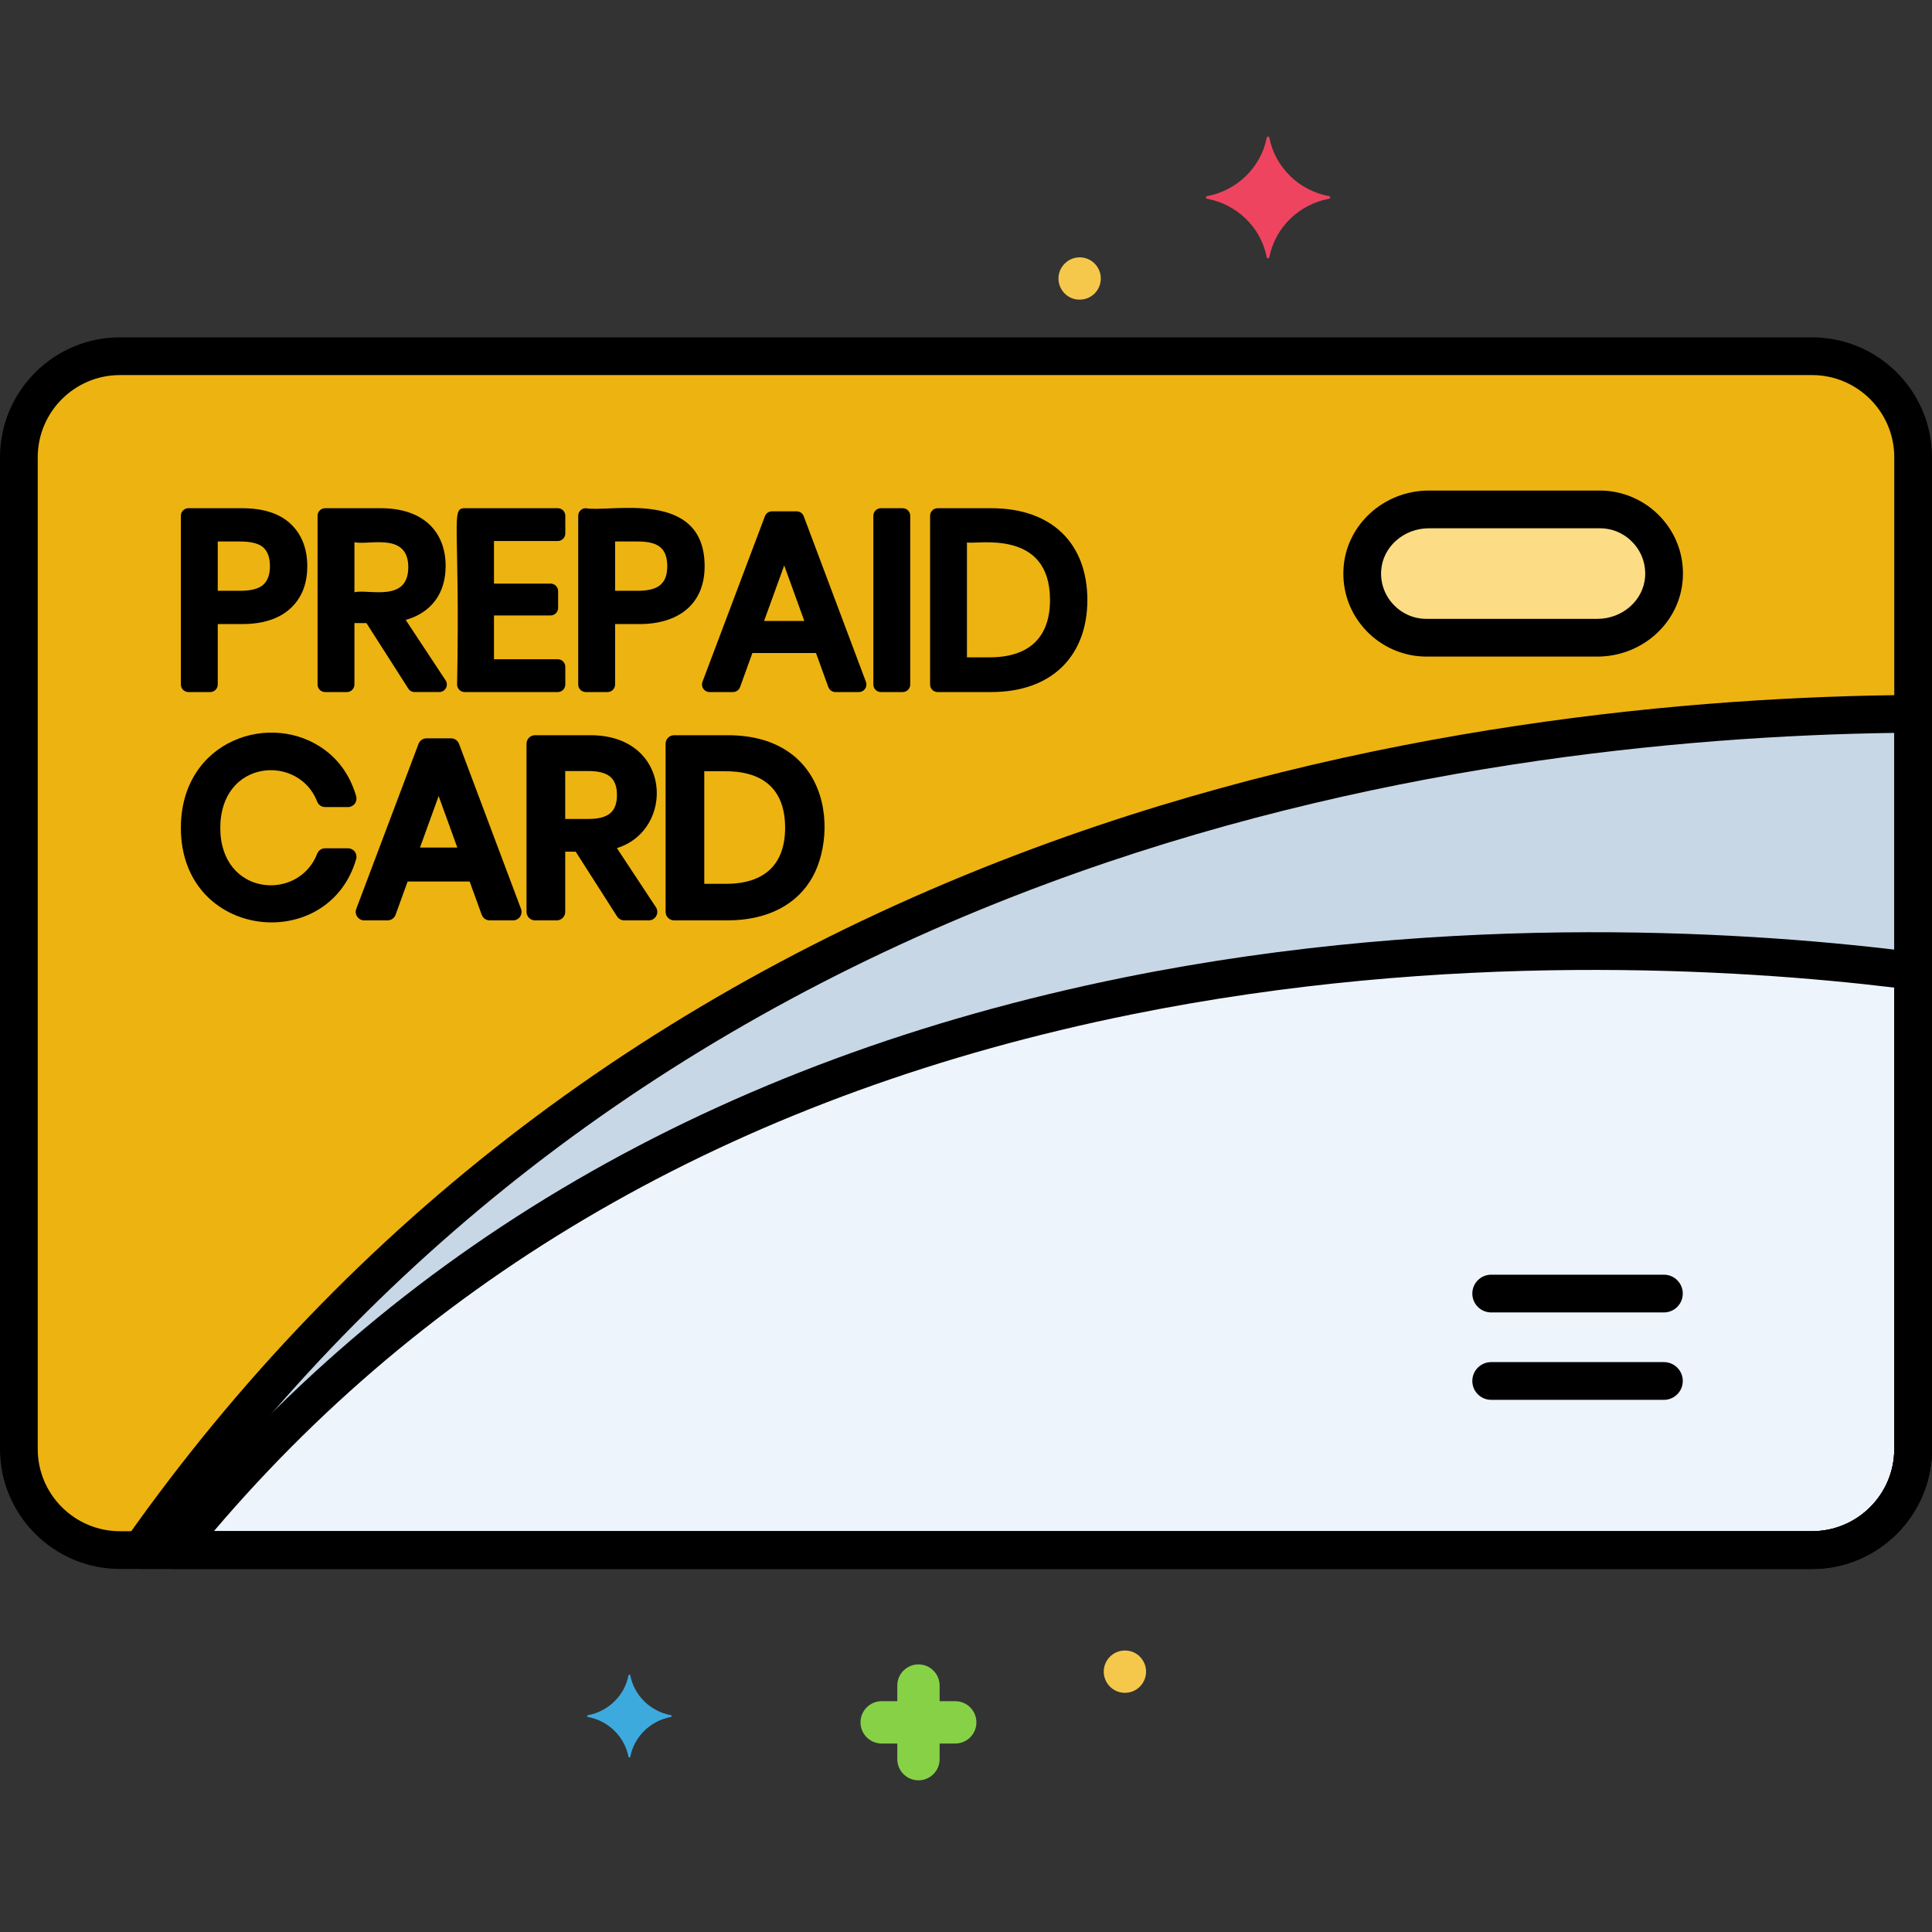 <svg enable-background="new 0 0 256 256" height="512" viewBox="0 0 256 256" width="512" xmlns="http://www.w3.org/2000/svg"><rect x="0" y="0" width="256" height="256" fill="#333333" stroke="none"/><path d="m240.108 47.2h-224.216c-7.365 0-13.392 6.026-13.392 13.392v131.41c0 7.365 6.026 13.392 13.391 13.392h224.217c7.365 0 13.391-6.026 13.391-13.392v-131.41c.001-7.366-6.026-13.392-13.391-13.392z" fill="#edb311"/><path d="m212 67.5h-22.656c-4.532 0-8.521 3.399-8.825 7.921-.332 4.934 3.614 9.079 8.48 9.079h22.656c4.532 0 8.521-3.399 8.825-7.921.333-4.934-3.613-9.079-8.48-9.079z" fill="#fcdd86"/><path d="m253.5 94.588c-61.684.43-168.228 16.309-234.815 110.805h221.423c7.365 0 13.391-6.026 13.391-13.392v-97.413z" fill="#c7d7e5"/><path d="m23.024 205.393h217.085c7.365 0 13.391-6.026 13.391-13.392v-63.345c-41.247-5.288-159.452-11.453-230.476 76.737z" fill="#edf4fc"/><path d="m220.477 173.904h-22.886c-1.381 0-2.5-1.119-2.5-2.5s1.119-2.5 2.5-2.5h22.886c1.381 0 2.5 1.119 2.5 2.5s-1.12 2.5-2.5 2.5z"/><path d="m220.477 185.486h-22.886c-1.381 0-2.5-1.119-2.5-2.5s1.119-2.5 2.5-2.5h22.886c1.381 0 2.5 1.119 2.5 2.5s-1.12 2.5-2.5 2.5z"/><path d="m47.013 112.853c-.211-.282-.548-.45-.9-.45h-3.035c-.467 0-.879.282-1.05.72-2.459 6.384-12.838 5.634-12.838-3.42 0-9.124 10.394-9.829 12.838-3.483 0 0 .001.001.001.002.17.437.582.718 1.049.718h3.035c.352 0 .688-.168.9-.451s.278-.652.18-.989c-.741-2.545-2.11-4.586-4.069-6.068-7.124-5.381-19.157-1.385-19.157 10.27 0 14.821 19.524 16.844 23.224 4.14.1-.337.034-.707-.178-.989z"/><path d="m60.82 98.561c0-.001 0-.001 0 0-.164-.437-.588-.73-1.053-.73h-3.256c-.465 0-.888.293-1.052.728l-8.251 21.873c-.13.345-.083.733.128 1.037.21.303.556.485.925.485h3.099c.471 0 .896-.298 1.057-.742l1.596-4.41h8.22l1.597 4.411c.161.443.586.741 1.057.741h3.098c.37 0 .715-.181.925-.485s.258-.691.128-1.036zm-.223 13.746h-4.947l2.474-6.826z"/><path d="m81.74 112.375c7.72-2.362 7.357-14.955-3.512-14.955h-7.335c-.62 0-1.125.504-1.125 1.125v22.284c0 .62.504 1.125 1.125 1.125h2.877c.62 0 1.125-.504 1.125-1.125v-7.979h1.388l5.483 8.583c.207.326.562.52.948.52h3.258c.415 0 .794-.227.99-.592s.176-.806-.052-1.152zm.008-7.034c0 2.225-1.129 3.174-3.775 3.174h-3.079v-6.348h3.079c2.646 0 3.775.949 3.775 3.174z"/><path d="m96.401 97.42h-7.081c-.62 0-1.125.504-1.125 1.125v22.284c0 .62.504 1.125 1.125 1.125h7.081c5.262 0 9.285-2.079 11.324-5.852 1.817-3.354 2.333-8.969-.194-13.212-1.486-2.496-4.624-5.47-11.13-5.47zm7.631 12.25c0 4.869-2.716 7.442-7.853 7.442h-2.859v-14.914h2.858c5.138 0 7.854 2.584 7.854 7.472z"/><path d="m142.507 39.653c1.843.333 3.355-1.042 3.355-2.749 0-1.529-1.233-2.805-2.805-2.805-1.509 0-2.805 1.248-2.805 2.805 0 1.335.96 2.504 2.255 2.749z" fill="#f5c84c"/><path d="m159.943 26.334c3.995.744 7.144 3.829 7.904 7.743.038.197.312.197.351 0 .76-3.914 3.908-6.999 7.904-7.743.201-.037.201-.306 0-.344-3.995-.744-7.144-3.829-7.904-7.743-.038-.197-.313-.197-.351 0-.76 3.914-3.908 6.999-7.904 7.743-.2.037-.2.306 0 .344z" fill="#ef4460"/><path d="m77.895 227.273c2.721-.507 4.865-2.607 5.382-5.272.026-.134.213-.134.239 0 .517 2.665 2.661 4.766 5.382 5.272.137.025.137.208 0 .234-2.721.507-4.865 2.607-5.382 5.272-.026.134-.213.134-.239 0-.517-2.665-2.661-4.766-5.382-5.272-.136-.025-.136-.208 0-.234z" fill="#3caadc"/><path d="m149.606 218.753c1.335.252 2.255 1.45 2.255 2.749 0 1.482-1.186 2.805-2.805 2.805-1.59 0-2.805-1.305-2.805-2.805.001-1.686 1.521-3.09 3.355-2.749z" fill="#f5c84c"/><path d="m126.575 231.026h-2.07v2.07c0 1.549-1.256 2.805-2.805 2.805s-2.805-1.256-2.805-2.805v-2.07h-2.069c-1.549 0-2.805-1.256-2.805-2.805s1.256-2.805 2.805-2.805h2.069v-2.07c0-1.549 1.256-2.805 2.805-2.805s2.805 1.256 2.805 2.805v2.07h2.07c1.549 0 2.805 1.256 2.805 2.805 0 1.55-1.256 2.805-2.805 2.805z" fill="#87d147"/><path d="m240.108 207.893h-224.216c-8.763 0-15.892-7.129-15.892-15.892v-131.409c0-8.763 7.129-15.892 15.892-15.892h224.217c8.763 0 15.892 7.129 15.892 15.892v131.41c-.001 8.762-7.13 15.891-15.893 15.891zm-224.216-158.193c-6.006 0-10.892 4.886-10.892 10.892v131.41c0 6.006 4.886 10.892 10.892 10.892h224.217c6.006 0 10.892-4.886 10.892-10.892v-131.41c0-6.006-4.886-10.892-10.892-10.892z"/><path d="m32.072 67.341h-7.104c-.553 0-1 .448-1 1v22.36c0 .552.447 1 1 1h2.886c.553 0 1-.448 1-1v-8.007h3.219c2.716 0 4.851-.678 6.344-2.016 1.526-1.365 2.3-3.265 2.3-5.645 0-2.349-.746-4.242-2.218-5.628-1.456-1.37-3.617-2.064-6.427-2.064zm-3.218 4.41h2.965c1.482 0 2.526.276 3.103.821.568.538.845 1.343.845 2.461 0 1.079-.278 1.87-.85 2.418-.575.552-1.617.832-3.098.832h-2.965z"/><path d="m53.76 82.145c3.352-.961 5.289-3.465 5.289-7.144 0-4.442-2.846-7.661-8.611-7.661h-7.359c-.553 0-1 .448-1 1v22.36c0 .552.447 1 1 1h2.886c.553 0 1-.448 1-1v-8.135h1.592l5.541 8.673c.184.288.502.461.843.461h3.269c.368 0 .706-.202.881-.526.174-.324.156-.718-.046-1.025zm.339-6.985c0 4.716-5.256 2.872-7.135 3.313v-6.626c1.879.44 7.135-1.398 7.135 3.313z"/><path d="m73.906 67.341h-12.338c-1.884 0-.589 1.918-1 23.36 0 .552.447 1 1 1h12.338c.553 0 1-.448 1-1v-2.347c0-.552-.447-1-1-1h-8.452v-5.803h7.501c.553 0 1-.448 1-1v-2.22c0-.552-.447-1-1-1h-7.501v-5.644h8.452c.553 0 1-.448 1-1v-2.347c0-.552-.447-.999-1-.999z"/><path d="m77.617 67.341c-.553 0-1 .448-1 1v22.36c0 .552.447 1 1 1h2.886c.553 0 1-.448 1-1v-8.007h3.22c5.145 0 8.644-2.609 8.644-7.661-.001-10.378-12.66-7.085-15.75-7.692zm10.799 7.692c0 2.51-1.438 3.25-3.948 3.25h-2.965v-6.532h2.965c2.552 0 3.948.73 3.948 3.282z"/><path d="m106.497 68.401c-.146-.39-.52-.648-.937-.648h-3.268c-.416 0-.789.258-.936.647l-8.276 21.948c-.116.307-.073.652.113.922s.494.431.822.431h3.107c.421 0 .797-.264.94-.66l1.632-4.51h8.431l1.633 4.51c.144.396.52.66.94.66h3.107c.328 0 .636-.161.822-.431s.229-.614.114-.921zm.08 13.878h-5.332l2.667-7.356z"/><path d="m119.61 67.341h-2.886c-.553 0-1 .448-1 1v22.36c0 .552.447 1 1 1h2.886c.553 0 1-.448 1-1v-22.36c0-.553-.447-1-1-1z"/><path d="m131.346 67.341h-7.105c-.553 0-1 .448-1 1v22.36c0 .552.447 1 1 1h7.105c8.142 0 12.734-4.904 12.734-12.196 0-7.4-4.605-12.164-12.734-12.164zm7.786 12.164c0 4.771-2.578 7.596-8.009 7.596h-2.997v-15.223c1.21.307 11.006-1.905 11.006 7.627z"/><path d="m211.656 87h-22.656c-3.024 0-5.951-1.274-8.029-3.497-2.105-2.251-3.151-5.181-2.945-8.25.386-5.75 5.359-10.253 11.319-10.253h22.655c3.025 0 5.952 1.275 8.03 3.498 2.105 2.251 3.151 5.181 2.944 8.25-.385 5.748-5.357 10.252-11.318 10.252zm-22.311-17c-3.339 0-6.12 2.455-6.331 5.589-.112 1.672.459 3.27 1.609 4.5 1.152 1.232 2.707 1.911 4.377 1.911h22.656c3.339 0 6.119-2.455 6.33-5.588.112-1.672-.459-3.27-1.608-4.5-1.152-1.233-2.707-1.912-4.378-1.912z"/><path d="m240.108 207.893h-221.422c-.934 0-1.789-.52-2.219-1.349-.431-.829-.362-1.828.175-2.591 29.688-42.133 70.204-72.945 120.419-91.581 44.197-16.402 87.705-20.084 116.422-20.284.619-.021 1.307.257 1.779.726s.738 1.108.738 1.774v97.414c0 8.762-7.129 15.891-15.892 15.891zm-216.546-5h216.546c6.006 0 10.892-4.886 10.892-10.892v-94.887c-28.303.393-69.954 4.268-112.199 19.945-47.67 17.691-86.417 46.558-115.239 85.834z"/><path d="m240.108 207.893h-217.085c-.963 0-1.84-.553-2.255-1.421-.416-.868-.296-1.897.308-2.647 30.92-38.392 73.937-63.391 127.856-74.304 44.19-8.943 84.682-5.934 104.886-3.344 1.247.16 2.182 1.222 2.182 2.479v63.345c0 8.763-7.129 15.892-15.892 15.892zm-211.771-5h211.771c6.006 0 10.892-4.886 10.892-10.892v-61.137c-20.537-2.474-59.127-4.934-101.075 3.556-50.811 10.285-91.689 33.312-121.588 68.473z"/></svg>
